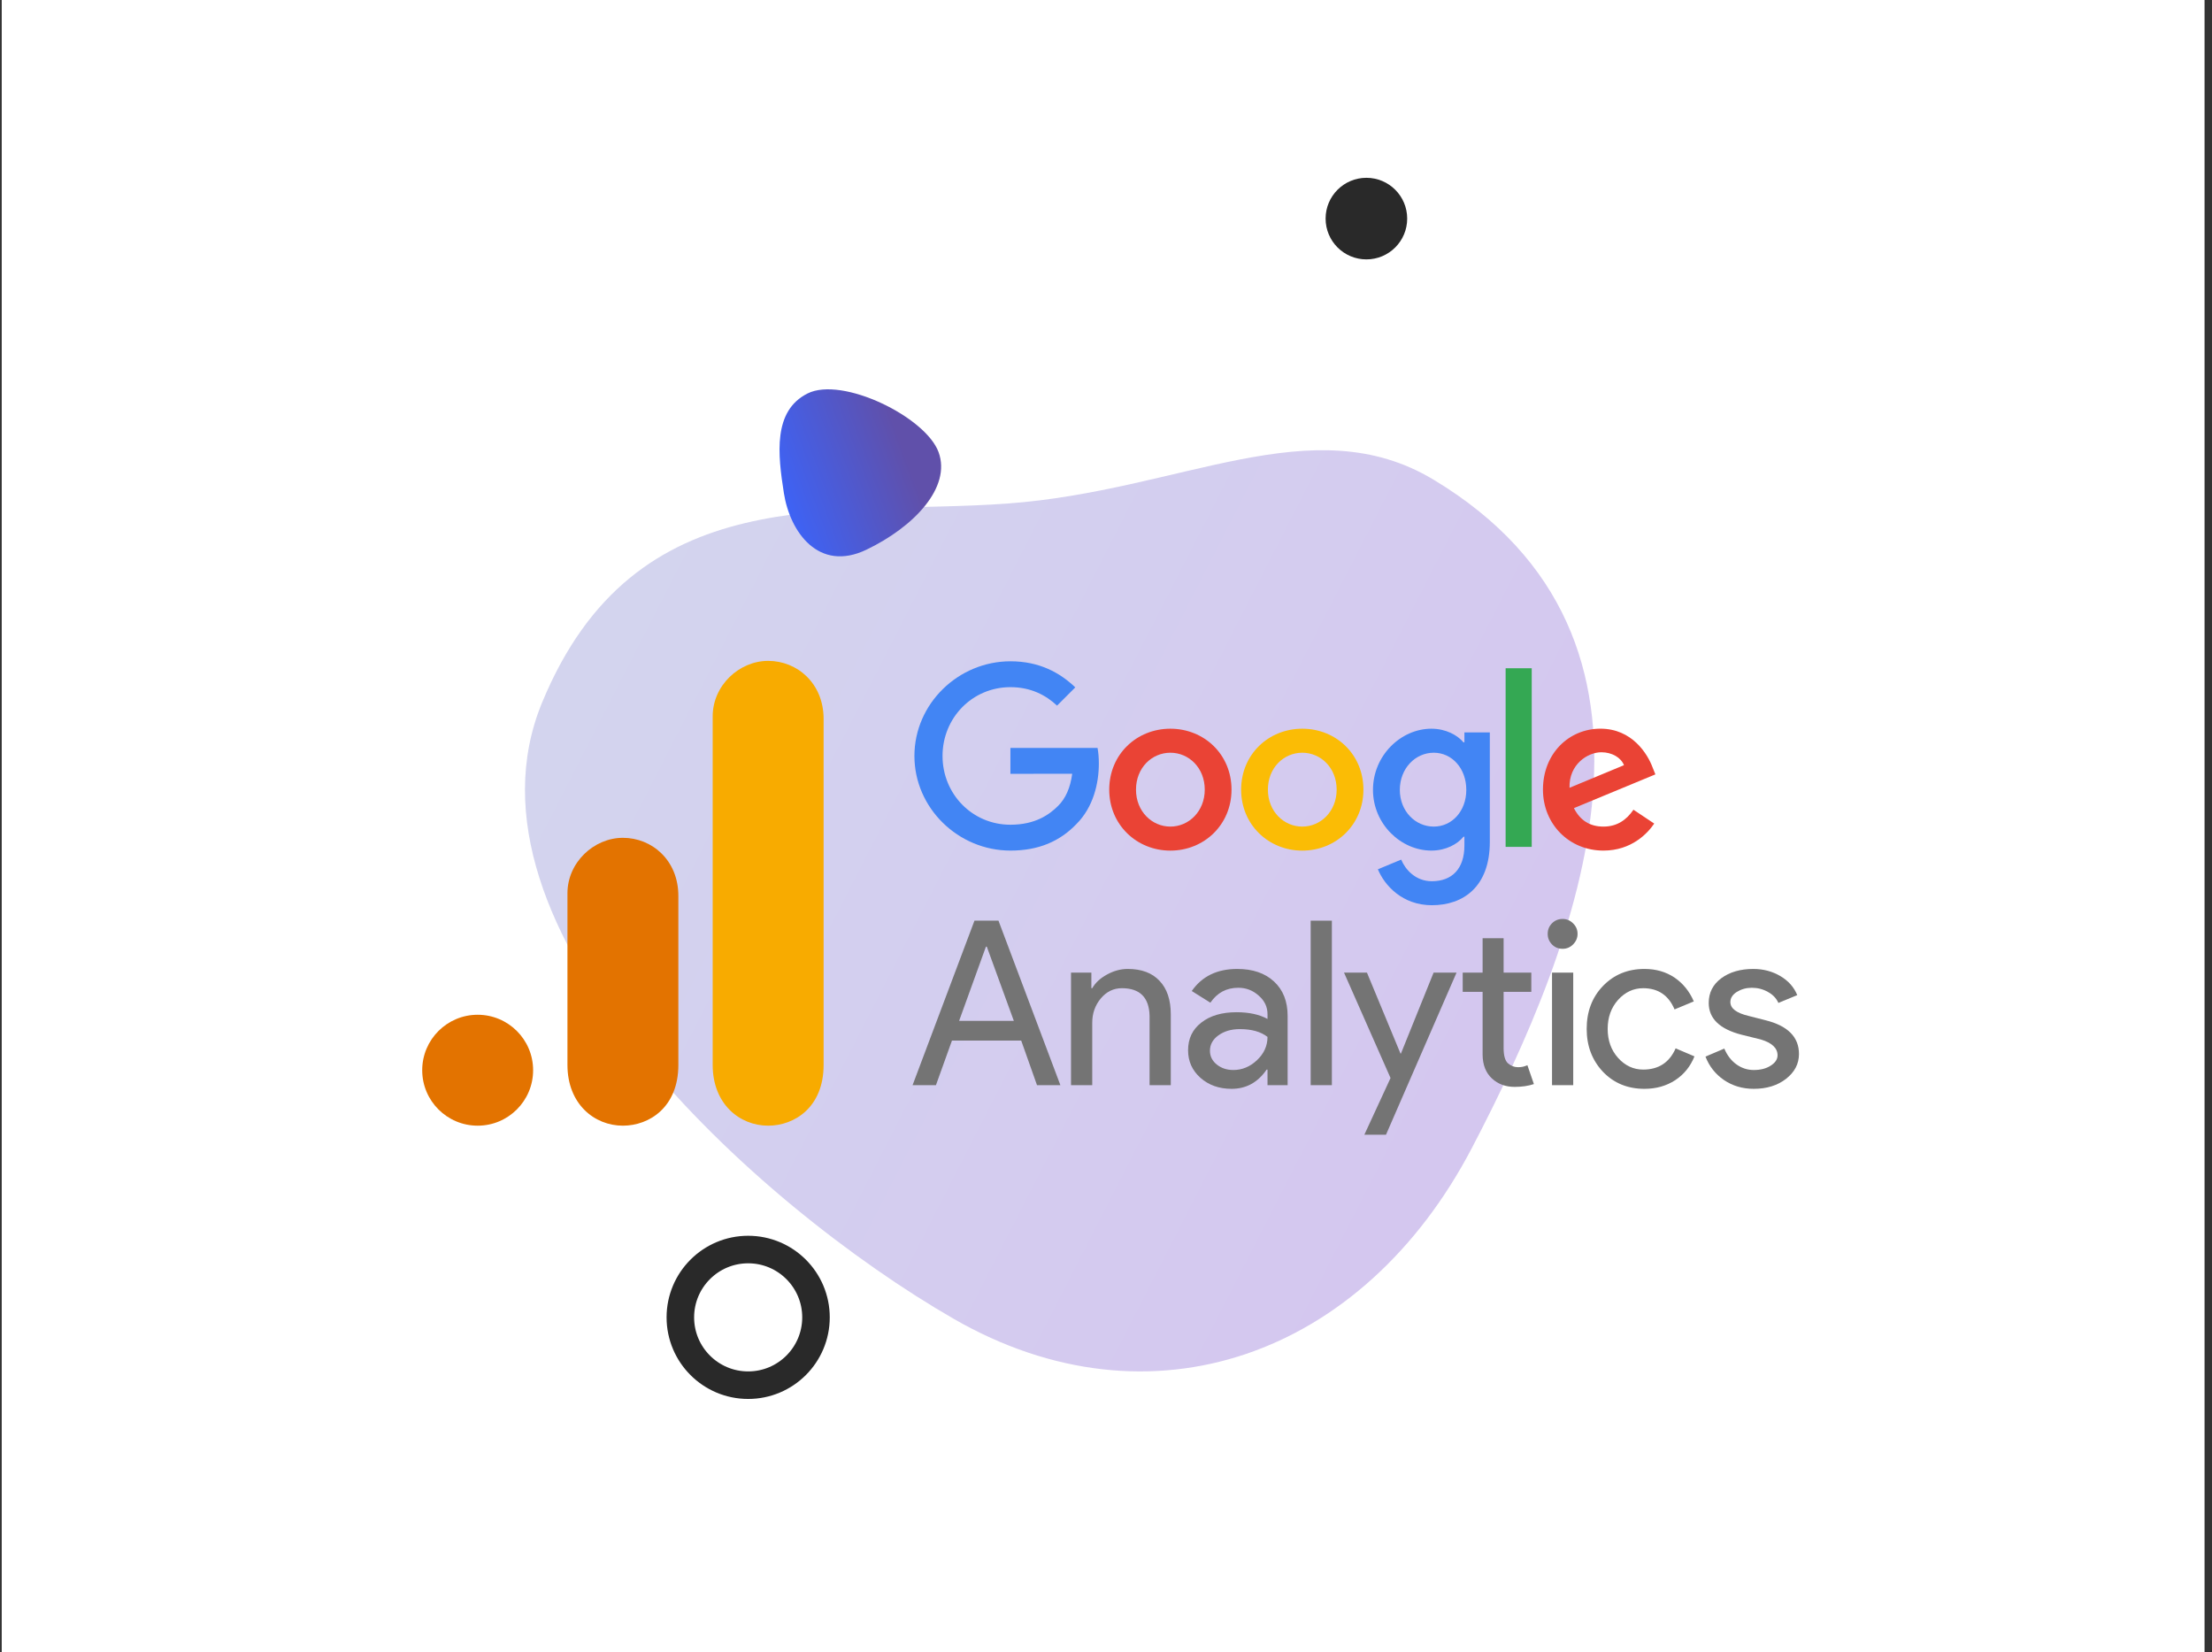 <svg width="241" height="180" viewBox="0 0 241 180" fill="none" xmlns="http://www.w3.org/2000/svg">
<rect x="0" y="0" width="241" height="180" fill="#333333" stroke="none"/>
<rect x="0.188" y="-0" width="240" height="180" fill="white"/>
<path opacity="0.6" d="M160.367 125.062C148.511 147.738 125.381 156.046 103.908 143.682C82.435 131.317 48.91 101.081 59.066 76.528C69.223 51.975 90.795 56.238 109.747 54.86C128.698 53.481 142.956 44.299 156.19 52.26C185.023 69.603 172.222 102.385 160.367 125.062Z" fill="url(#paint0_linear_201_35474)"/>
<g clip-path="url(#clip0_201_35474)">
<path d="M134.175 86.03C134.175 89.854 131.184 92.671 127.513 92.671C123.843 92.671 120.852 89.854 120.852 86.03C120.852 82.18 123.843 79.39 127.513 79.39C131.184 79.39 134.175 82.18 134.175 86.03ZM131.259 86.03C131.259 83.641 129.525 82.006 127.513 82.006C125.501 82.006 123.768 83.641 123.768 86.03C123.768 88.395 125.501 90.054 127.513 90.054C129.525 90.054 131.259 88.392 131.259 86.03Z" fill="#EA4335"/>
<path d="M148.546 86.03C148.546 89.854 145.555 92.671 141.884 92.671C138.214 92.671 135.223 89.854 135.223 86.03C135.223 82.183 138.214 79.39 141.884 79.39C145.555 79.39 148.546 82.18 148.546 86.03ZM145.63 86.03C145.63 83.641 143.896 82.006 141.884 82.006C139.872 82.006 138.139 83.641 138.139 86.03C138.139 88.395 139.872 90.054 141.884 90.054C143.896 90.054 145.63 88.392 145.63 86.03Z" fill="#FBBC05"/>
<path d="M162.318 79.791V91.713C162.318 96.617 159.426 98.62 156.007 98.62C152.788 98.62 150.851 96.467 150.121 94.707L152.66 93.65C153.112 94.731 154.22 96.006 156.004 96.006C158.193 96.006 159.549 94.656 159.549 92.114V91.159H159.447C158.794 91.964 157.537 92.668 155.95 92.668C152.63 92.668 149.588 89.776 149.588 86.054C149.588 82.306 152.63 79.39 155.95 79.39C157.534 79.39 158.791 80.093 159.447 80.875H159.549V79.794H162.318V79.791ZM159.755 86.054C159.755 83.716 158.196 82.006 156.211 82.006C154.199 82.006 152.513 83.716 152.513 86.054C152.513 88.369 154.199 90.054 156.211 90.054C158.196 90.054 159.755 88.369 159.755 86.054Z" fill="#4285F4"/>
<path d="M166.883 72.803V92.264H164.039V72.803H166.883Z" fill="#34A853"/>
<path d="M177.967 88.216L180.23 89.725C179.5 90.806 177.739 92.668 174.697 92.668C170.925 92.668 168.107 89.752 168.107 86.027C168.107 82.078 170.949 79.387 174.371 79.387C177.817 79.387 179.503 82.129 180.053 83.611L180.356 84.366L171.479 88.042C172.158 89.375 173.215 90.054 174.697 90.054C176.182 90.054 177.212 89.324 177.967 88.216ZM171 85.827L176.934 83.363C176.607 82.533 175.625 81.956 174.47 81.956C172.988 81.956 170.925 83.264 171 85.827Z" fill="#EA4335"/>
<path d="M110.085 84.303V81.485H119.579C119.672 81.976 119.72 82.557 119.72 83.186C119.72 85.3 119.142 87.913 117.279 89.776C115.468 91.662 113.154 92.668 110.088 92.668C104.405 92.668 99.627 88.039 99.627 82.357C99.627 76.674 104.405 72.045 110.088 72.045C113.232 72.045 115.471 73.279 117.154 74.887L115.166 76.875C113.959 75.743 112.324 74.863 110.085 74.863C105.935 74.863 102.69 78.207 102.69 82.357C102.69 86.506 105.935 89.851 110.085 89.851C112.777 89.851 114.309 88.77 115.291 87.788C116.088 86.991 116.612 85.854 116.818 84.3L110.085 84.303Z" fill="#4285F4"/>
<path d="M107.419 103.134L104.495 111.221H110.46L107.513 103.134H107.419ZM101.972 118.224H99.426L106.169 100.304H108.786L115.53 118.224H112.983L111.262 113.367H103.717L101.972 118.224Z" fill="#747474"/>
<path d="M116.689 105.963H118.906V107.661H119C119.342 107.065 119.878 106.57 120.603 106.175C121.34 105.769 122.095 105.562 122.867 105.562C124.376 105.562 125.531 105.998 126.333 106.859C127.146 107.708 127.559 108.928 127.559 110.514V118.224H125.248V110.679C125.201 108.669 124.193 107.661 122.23 107.661C121.317 107.661 120.544 108.038 119.92 108.792C119.307 109.535 119 110.413 119 111.433V118.224H116.689V105.963Z" fill="#747474"/>
<path d="M131.825 114.475C131.825 115.076 132.072 115.577 132.579 115.984C133.08 116.379 133.676 116.573 134.371 116.573C135.326 116.573 136.187 116.22 136.941 115.512C137.707 114.793 138.096 113.944 138.096 112.966C137.371 112.4 136.364 112.117 135.079 112.117C134.147 112.117 133.369 112.347 132.744 112.801C132.131 113.243 131.825 113.803 131.825 114.475ZM134.796 105.562C136.493 105.562 137.825 106.022 138.804 106.93C139.794 107.843 140.289 109.093 140.289 110.679V118.224H138.096V116.526H138.002C137.041 117.929 135.768 118.624 134.183 118.624C132.827 118.624 131.695 118.224 130.787 117.422C129.891 116.62 129.443 115.624 129.443 114.428C129.443 113.154 129.921 112.152 130.882 111.41C131.837 110.655 133.122 110.278 134.725 110.278C136.092 110.278 137.212 110.525 138.096 111.009V110.49C138.096 109.688 137.772 109.016 137.13 108.462C136.499 107.896 135.762 107.614 134.913 107.614C133.623 107.614 132.609 108.156 131.872 109.24L129.844 107.967C130.958 106.364 132.609 105.562 134.796 105.562Z" fill="#747474"/>
<path d="M145.109 100.304V118.224H142.799V100.304H145.109Z" fill="#747474"/>
<path d="M158.692 105.963L151.006 123.623H148.648L151.501 117.446L146.432 105.963H148.931L152.586 114.781H152.633L156.193 105.963H158.692Z" fill="#747474"/>
<path d="M165.022 118.412C164.032 118.412 163.207 118.106 162.546 117.493C161.886 116.88 161.544 116.025 161.532 114.923V108.061H159.363V105.963H161.532V102.214H163.82V105.963H166.838V108.061H163.82V114.168C163.82 114.988 163.973 115.547 164.291 115.842C164.621 116.125 164.981 116.267 165.376 116.267C165.564 116.267 165.741 116.255 165.918 116.219C166.089 116.172 166.254 116.119 166.413 116.054L167.12 118.106C166.519 118.306 165.824 118.412 165.022 118.412Z" fill="#747474"/>
<path d="M171.877 101.743C171.877 102.185 171.712 102.568 171.382 102.898C171.063 103.216 170.686 103.369 170.25 103.369C169.79 103.369 169.407 103.216 169.095 102.898C168.776 102.568 168.623 102.185 168.623 101.743C168.623 101.289 168.776 100.906 169.095 100.587C169.407 100.275 169.79 100.116 170.25 100.116C170.686 100.116 171.063 100.275 171.382 100.587C171.712 100.906 171.877 101.289 171.877 101.743ZM171.405 105.963V118.224H169.095V105.963H171.405Z" fill="#747474"/>
<path d="M179.166 118.624C177.339 118.624 175.83 118.006 174.639 116.762C173.461 115.506 172.871 113.95 172.871 112.093C172.871 110.207 173.461 108.651 174.639 107.425C175.83 106.187 177.339 105.562 179.166 105.562C180.422 105.562 181.512 105.881 182.444 106.505C183.369 107.136 184.071 108.003 184.542 109.099L182.444 109.971C181.795 108.433 180.658 107.661 179.025 107.661C177.97 107.661 177.056 108.085 176.29 108.934C175.535 109.783 175.158 110.838 175.158 112.093C175.158 113.355 175.535 114.404 176.29 115.253C177.056 116.102 177.97 116.526 179.025 116.526C180.705 116.526 181.884 115.76 182.562 114.215L184.613 115.088C184.171 116.19 183.469 117.057 182.515 117.681C181.554 118.306 180.44 118.624 179.166 118.624Z" fill="#747474"/>
<path d="M196 114.828C196 115.901 195.529 116.803 194.585 117.54C193.654 118.259 192.487 118.624 191.072 118.624C189.846 118.624 188.762 118.3 187.819 117.658C186.887 117.015 186.221 116.166 185.814 115.111L187.866 114.239C188.178 114.982 188.62 115.553 189.186 115.96C189.764 116.373 190.394 116.573 191.072 116.573C191.809 116.573 192.422 116.42 192.911 116.102C193.412 115.789 193.666 115.412 193.666 114.97C193.666 114.186 193.059 113.614 191.85 113.249L189.752 112.73C187.359 112.117 186.168 110.962 186.168 109.264C186.168 108.15 186.622 107.254 187.536 106.576C188.443 105.904 189.611 105.562 191.025 105.562C192.11 105.562 193.088 105.822 193.972 106.34C194.851 106.859 195.464 107.555 195.812 108.415L193.76 109.264C193.524 108.745 193.135 108.344 192.605 108.062C192.086 107.767 191.503 107.614 190.86 107.614C190.259 107.614 189.717 107.767 189.233 108.062C188.762 108.362 188.526 108.734 188.526 109.17C188.526 109.865 189.186 110.366 190.506 110.679L192.346 111.15C194.78 111.751 196 112.978 196 114.828Z" fill="#747474"/>
<path d="M77.648 78.042V116.021C77.648 120.273 80.58 122.638 83.691 122.638C86.568 122.638 89.733 120.624 89.733 116.021V78.329C89.733 74.436 86.855 72 83.691 72C80.526 72 77.648 74.688 77.648 78.042Z" fill="#F8AB00"/>
<path d="M61.824 97.319V116.021C61.824 120.273 64.755 122.638 67.866 122.638C70.743 122.638 73.908 120.624 73.908 116.021V97.607C73.908 93.713 71.031 91.277 67.866 91.277C64.701 91.277 61.824 93.965 61.824 97.319Z" fill="#E37300"/>
<path d="M58.084 116.596C58.084 119.932 55.378 122.638 52.042 122.638C48.706 122.638 46 119.932 46 116.596C46 113.26 48.706 110.554 52.042 110.554C55.378 110.554 58.084 113.26 58.084 116.596Z" fill="#E37300"/>
</g>
<path d="M85.407 53.734C84.739 49.492 84.199 44.767 87.982 42.868C91.764 40.968 100.859 45.425 102.26 49.263C103.661 53.101 99.573 57.41 94.389 59.891C89.204 62.371 86.075 57.976 85.407 53.734Z" fill="url(#paint1_linear_201_35474)"/>
<circle cx="81.514" cy="143.521" r="7.389" stroke="#292929" stroke-width="3"/>
<path d="M153.315 23.815C153.315 26.27 151.325 28.26 148.87 28.26C146.416 28.26 144.426 26.27 144.426 23.815C144.426 21.361 146.416 19.371 148.87 19.371C151.325 19.371 153.315 21.361 153.315 23.815Z" fill="#292929"/>
<defs>
<linearGradient id="paint0_linear_201_35474" x1="45.476" y1="101.332" x2="149.763" y2="154.744" gradientUnits="userSpaceOnUse">
<stop stop-color="#B5B8E3"/>
<stop offset="1" stop-color="#B8A0E5"/>
</linearGradient>
<linearGradient id="paint1_linear_201_35474" x1="96.171" y1="42.678" x2="81.106" y2="48.177" gradientUnits="userSpaceOnUse">
<stop stop-color="#6050AA"/>
<stop offset="1" stop-color="#3965FF"/>
</linearGradient>
<clipPath id="clip0_201_35474">
<rect width="150" height="51.623" fill="white" transform="translate(46 72)"/>
</clipPath>
</defs>
</svg>
